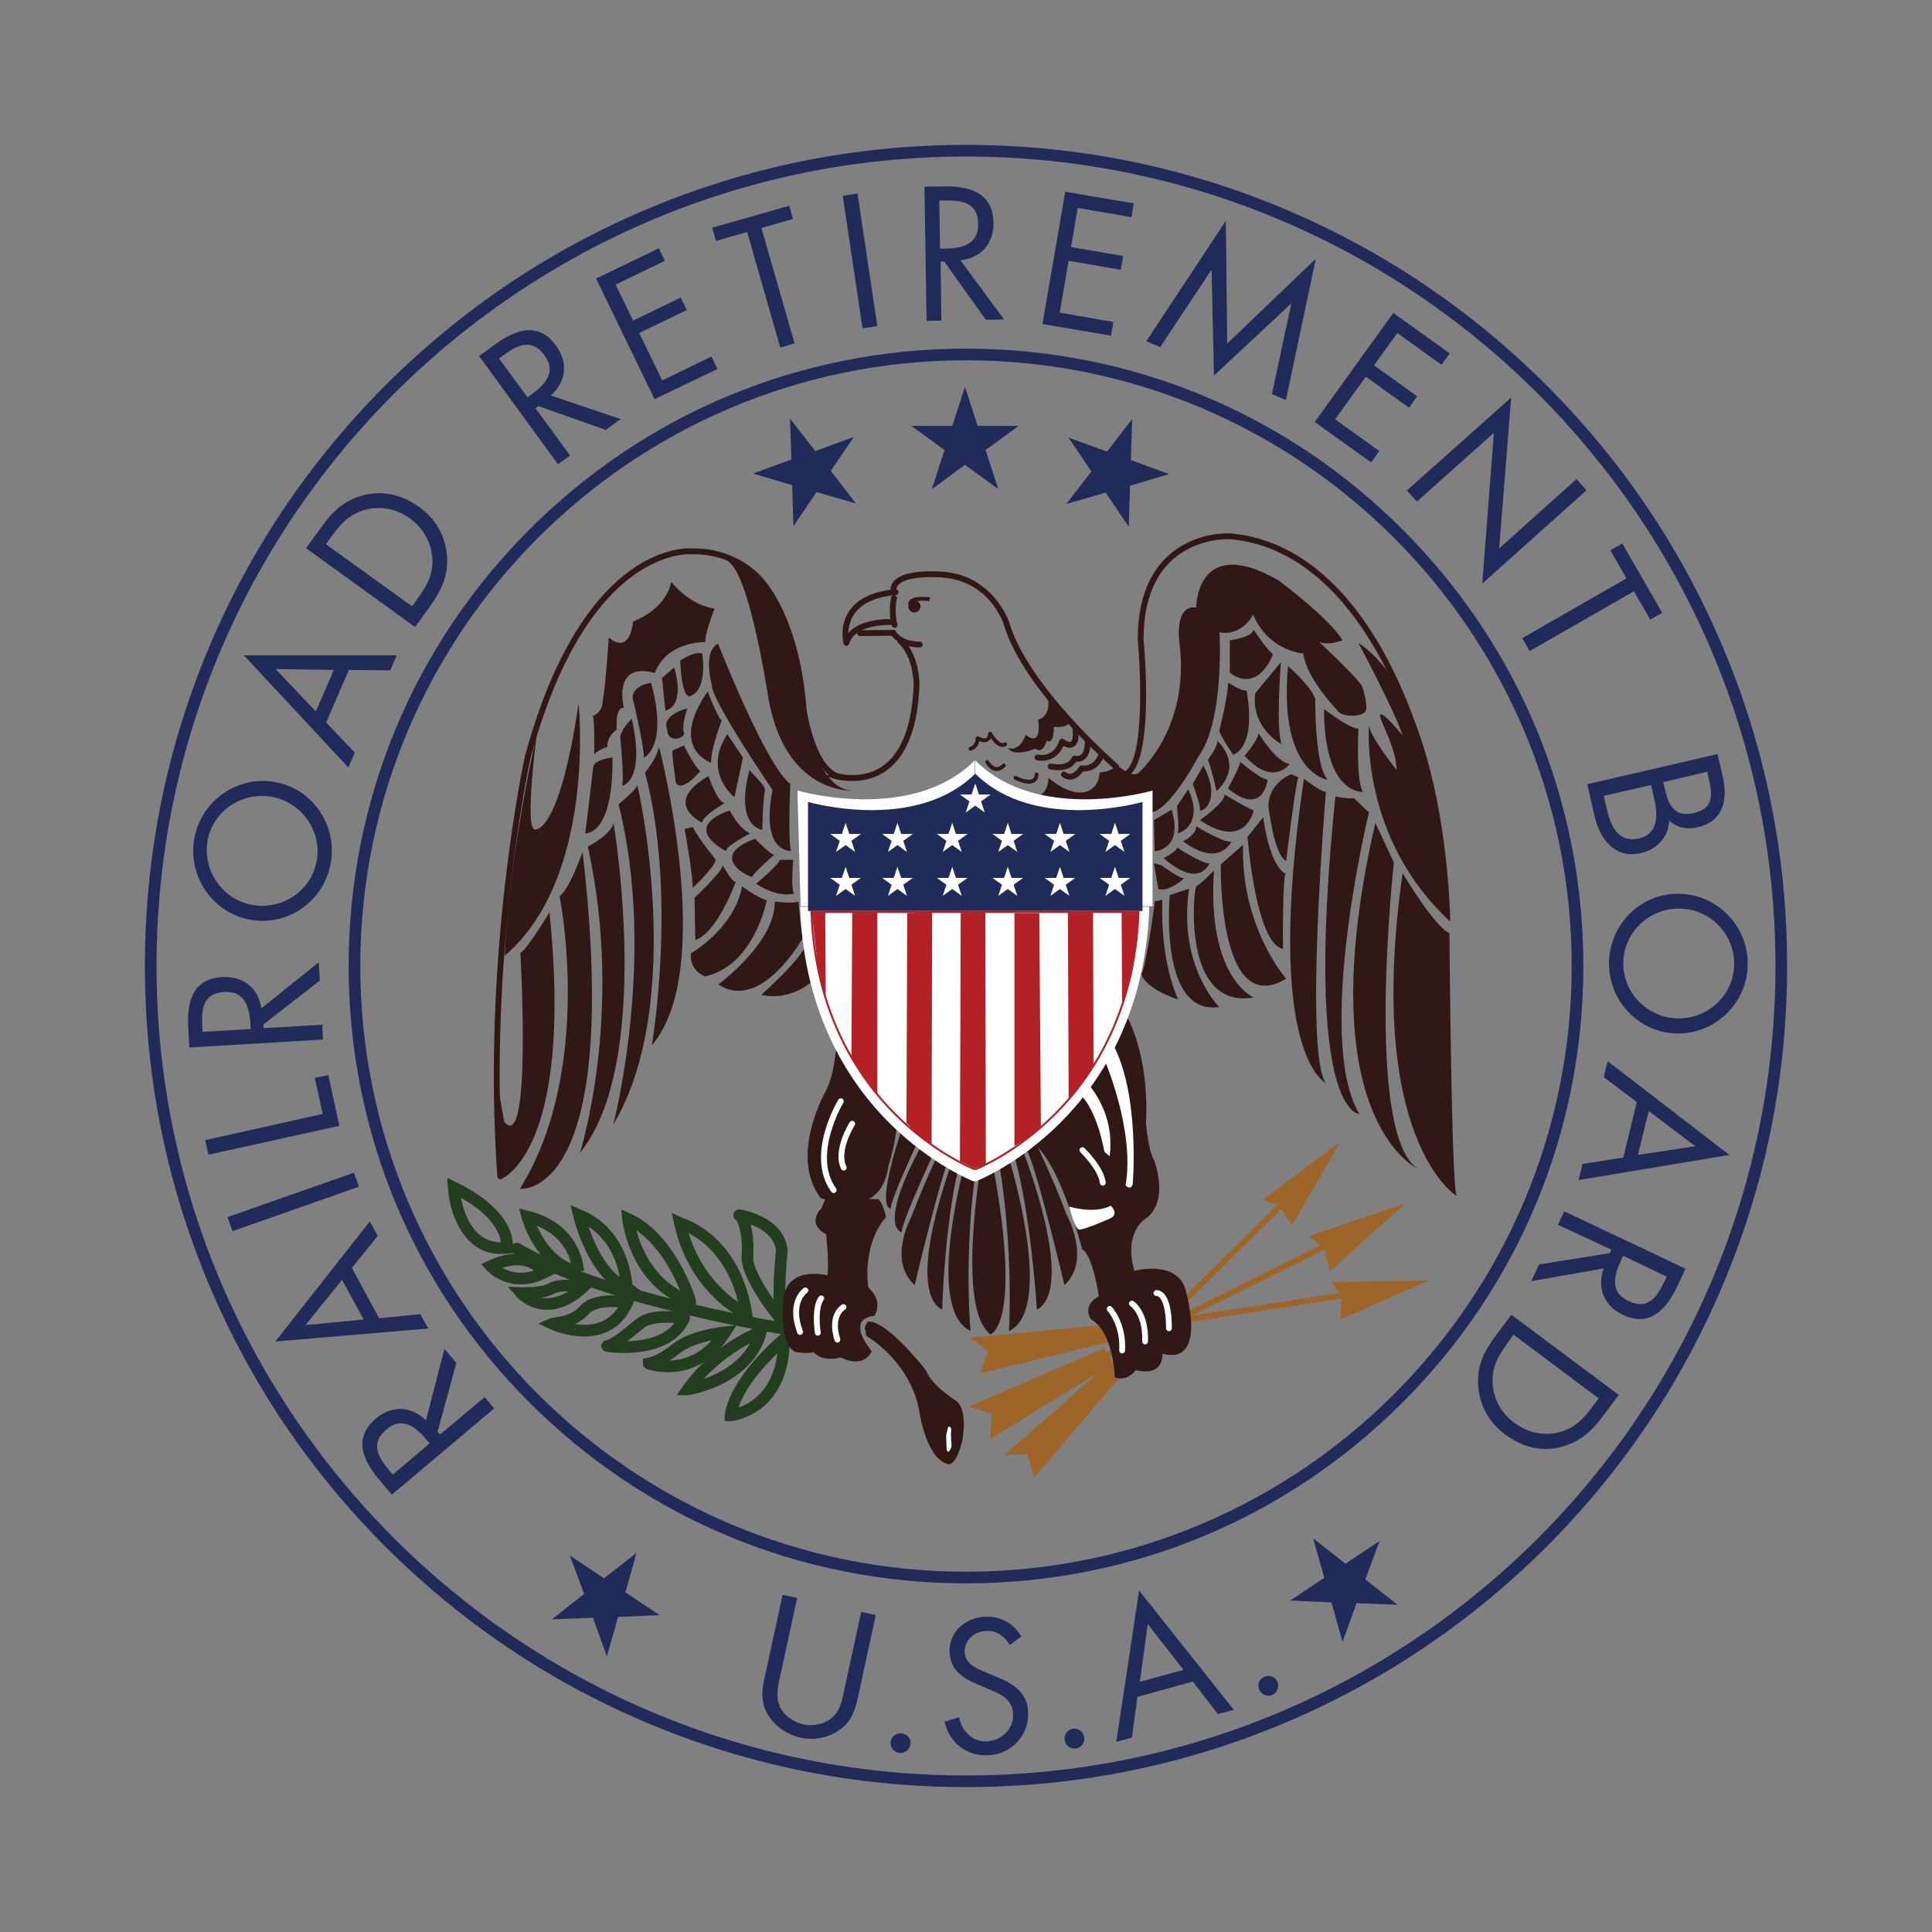 <?xml version="1.0" encoding="utf-8"?>
<!-- Generator: Adobe Illustrator 17.0.0, SVG Export Plug-In . SVG Version: 6.00 Build 0)  -->
<!DOCTYPE svg PUBLIC "-//W3C//DTD SVG 1.1//EN" "http://www.w3.org/Graphics/SVG/1.1/DTD/svg11.dtd">
<svg version="1.1" id="Layer_1" xmlns="http://www.w3.org/2000/svg" xmlns:xlink="http://www.w3.org/1999/xlink" x="0px" y="0px"
	 width="200px" height="200px" viewBox="0 0 200 200" enable-background="new 0 0 200 200" xml:space="preserve">

<rect x="0" y="0" width="200" height="200" fill="#808080" stroke="none"/>

<g>
	<g>
		<g>
			<polygon fill="#9D6628" points="100.274,145.609 102.657,146.321 102.52,148.951 115.203,141.172 114.326,139.555 			"/>
		</g>
		<g>
			<polygon fill="#9D6628" points="135.474,127.968 137.063,129.146 137.665,131.584 145.472,124.599 			"/>
		</g>
		<g>
			
				<rect x="124.982" y="120.974" transform="matrix(0.446 0.895 -0.895 0.446 190.148 -37.377)" fill="#9D6628" width="0.602" height="28.041"/>
		</g>
	</g>
	<g>
		<g>
			<polygon fill="#9D6628" points="100.356,138.487 102.328,139.857 101.424,142.185 115.34,138.788 115.011,137.09 			"/>
		</g>
		<g>
			<polygon fill="#9D6628" points="137.802,132.707 138.898,134.214 138.761,136.597 147.938,132.543 			"/>
		</g>
		<g>
			
				<rect x="126.092" y="122.647" transform="matrix(0.152 0.988 -0.988 0.152 241.679 -9.526)" fill="#9D6628" width="0.603" height="26.968"/>
		</g>
	</g>
	<g>
		<g>
			<polygon fill="#9D6628" points="104.027,150.622 106.383,150.567 107.04,153.005 116.244,142.158 114.984,140.952 			"/>
		</g>
		<g>
			<polygon fill="#9D6628" points="130.68,124.215 132.461,124.791 133.748,126.845 138.761,118.189 			"/>
		</g>
		<g>
			
				<rect x="123.257" y="120.242" transform="matrix(0.703 0.712 -0.712 0.703 131.829 -48.189)" fill="#9D6628" width="0.603" height="26.711"/>
		</g>
	</g>
	<g>
		<g>
			<path fill="#223E1F" d="M81.045,137.419c-0.173,0-0.344-0.074-0.463-0.217c-0.412-0.493-4.016-4.888-3.808-7.233
				c0.148-1.98-0.328-3.4-0.548-3.642c-0.242-0.138-0.36-0.426-0.279-0.696c0.085-0.286,0.368-0.466,0.663-0.424
				c0.183,0.026,4.487,0.68,4.923,4.137c0.006,0.045,0.006,0.09,0.002,0.136c-0.292,2.915-0.371,6.422,0.013,7.004
				c0.176,0.267,0.113,0.625-0.144,0.815C81.296,137.38,81.17,137.419,81.045,137.419z M77.695,126.742
				c0.267,0.957,0.364,2.209,0.28,3.326c-0.087,0.981,0.975,2.862,2.111,4.491c-0.052-1.865,0.144-4.135,0.242-5.128
				C80.103,127.921,78.743,127.132,77.695,126.742z"/>
		</g>
		<g>
			<path fill="#223E1F" d="M51.878,129.811C51.878,129.811,51.878,129.811,51.878,129.811c-4.034-0.001-5.37-4.479-5.512-6.846
				l-0.062-1.032l0.928,0.454c5.181,2.533,5.86,5.27,5.854,6.546l0.701,0.699l-1.246,0.141
				C52.316,129.798,52.093,129.811,51.878,129.811z M47.722,124.003c0.322,1.662,1.293,4.589,4.138,4.602
				C51.741,127.667,51.034,125.868,47.722,124.003z"/>
		</g>
		<g>
			<path fill="#223E1F" d="M53.913,132.962C53.913,132.962,53.913,132.962,53.913,132.962c-2.21,0-3.508-1.438-3.562-1.499
				l-0.538-0.608l0.738-0.339c1.063-0.489,2.061-0.736,2.966-0.736c1.252,0,2.361,0.495,3.088,1.366h2.257l-2.283,1.142
				C55.683,132.735,54.786,132.962,53.913,132.962z M52.004,131.241c0.452,0.262,1.099,0.515,1.909,0.515c0,0,0,0,0,0
				c0.441,0,0.895-0.077,1.356-0.228c-0.383-0.29-0.949-0.544-1.753-0.544C53.051,130.985,52.545,131.071,52.004,131.241z"/>
		</g>
		<g>
			<path fill="#223E1F" d="M60.476,138.35C60.475,138.35,60.476,138.35,60.476,138.35c-1.875,0-3.478-0.737-3.545-0.768
				l-1.201-0.559l1.21-0.538c0.129-0.057,0.265-0.075,0.491-0.106c0.585-0.078,1.802-0.241,2.616-1.166
				c0.653-0.743,1.787-1.119,3.369-1.119c0.89,0,1.597,0.124,1.626,0.129l0.751,0.134l-0.304,0.7
				C64.553,137.211,62.819,138.35,60.476,138.35z M59.502,137.07c0.309,0.045,0.637,0.074,0.973,0.074
				c1.561,0,2.74-0.614,3.516-1.826c-0.176-0.011-0.371-0.019-0.576-0.019c-1.186,0-2.062,0.252-2.464,0.71
				C60.513,136.508,60.002,136.843,59.502,137.07z"/>
		</g>
		<g>
			<path fill="#223E1F" d="M64.614,140.057C64.614,140.057,64.614,140.057,64.614,140.057c-1.065,0-1.823-0.12-1.855-0.126
				c-0.295-0.048-0.51-0.303-0.507-0.602c0.003-0.298,0.225-0.549,0.52-0.59c0.507-0.07,1.72-1.061,2.605-1.786
				c0.195-0.159,0.388-0.318,0.578-0.47c0.649-0.508,1.717-0.763,3.179-0.763c0.961,0,1.744,0.111,1.777,0.116
				c0.186,0.027,0.349,0.139,0.44,0.303c0.092,0.164,0.102,0.361,0.027,0.534C70.433,138.855,68.03,140.057,64.614,140.057z
				 M69.135,136.925c-1.153,0-2.016,0.178-2.43,0.502c-0.181,0.146-0.372,0.302-0.565,0.459c-0.411,0.336-0.815,0.667-1.202,0.96
				c1.497-0.04,3.722-0.378,4.892-1.902C69.62,136.934,69.383,136.925,69.135,136.925z"/>
		</g>
		<g>
			<path fill="#223E1F" d="M69.137,142.054C69.137,142.054,69.137,142.054,69.137,142.054c-0.662,0-1.214-0.09-1.56-0.166
				c-0.55-0.12-1.025-0.224-1.025-0.744v-0.47l0.456-0.114c0.023-0.006,0.053-0.012,0.089-0.02c0.267-0.057,1.081-0.231,2.528-1.399
				c1.818-1.466,5.243-1.815,5.387-1.829l1.234-0.12l-0.668,1.045C73.563,141.391,70.963,142.054,69.137,142.054z M73.683,138.75
				c-1.052,0.224-2.436,0.632-3.3,1.329c-0.387,0.312-0.739,0.563-1.056,0.767C70.58,140.807,72.218,140.37,73.683,138.75z"/>
		</g>
		<g>
			<path fill="#223E1F" d="M56.631,135.593C56.631,135.593,56.631,135.593,56.631,135.593c-1.932,0-3.083-1.283-3.131-1.338
				l-0.925-1.052l1.4,0.051c0.006,0,0.113,0.004,0.285,0.004c1.142,0,2.104-0.148,2.509-0.387c0.458-0.269,1.157-0.4,2.139-0.4
				c0.841,0,1.585,0.099,1.616,0.103l1.258,0.169l-0.926,0.867C59.453,134.927,58.032,135.593,56.631,135.593z M56.059,134.335
				c0.178,0.034,0.369,0.053,0.573,0.053c0.709,0,1.444-0.238,2.195-0.71c-0.959,0.008-1.33,0.165-1.446,0.233
				C57.029,134.118,56.559,134.251,56.059,134.335z"/>
		</g>
		<g>
			<path fill="#223E1F" d="M78.03,137.034l-1.017-0.464c-0.229-0.105-5.633-2.645-7.214-9.815l-0.267-1.211l1.075,0.518
				c0.791,0.244,6.058,2.149,7.251,9.867L78.03,137.034z M71.279,127.647c1.199,3.926,3.689,6.149,5.133,7.158
				C75.345,130.355,72.762,128.417,71.279,127.647z"/>
		</g>
		<g>
			<path fill="#223E1F" d="M71.941,135.343l-0.592-0.007l-0.094-0.034c-6.04-2.157-6.805-8.771-6.834-9.051l-0.109-1.038
				l0.953,0.424c2.432,1.081,4.147,3.44,5.156,5.229c0.794,1.408,1.719,3.571,1.626,3.997L71.941,135.343z M65.874,127.356
				c0.449,1.671,1.626,4.633,4.536,6.247C69.719,131.928,68.237,128.972,65.874,127.356z"/>
		</g>
		<g>
			<path fill="#223E1F" d="M68.618,135.339l-3.949-1.493c-3.735-1.411-5.268-7.664-5.331-7.929l-0.275-1.152l1.093,0.455
				c4.372,1.821,5.163,6.158,5.305,7.743L68.618,135.339z M60.918,126.981c0.53,1.534,1.586,3.989,3.226,5.209
				C63.869,130.643,63.091,128.408,60.918,126.981z"/>
		</g>
		<g>
			<path fill="#223E1F" d="M59.874,132.241l-0.001-0.428l-0.122,0.416c-4.29-0.858-5.693-5.918-5.751-6.133l-0.266-0.991l0.995,0.25
				c4.907,1.233,5.629,5.033,5.733,6.168l0.003,0.03l-0.534,0.058l-0.058,0.197V132.241z M55.579,126.895
				c0.539,1.219,1.643,3.105,3.536,3.888C58.81,129.571,57.953,127.856,55.579,126.895z"/>
		</g>
		<g>
			<path fill="#223E1F" d="M71.21,144.431h-1.162l0.67-0.95c3.085-4.375,7.649-6.117,7.842-6.189l1.09-0.407l-0.297,1.125
				C77.92,143.446,71.275,144.431,71.21,144.431z M77.654,139.048c-1.237,0.659-3.138,1.86-4.817,3.714
				C74.363,142.219,76.527,141.121,77.654,139.048z"/>
		</g>
		<g>
			<path fill="#223E1F" d="M75.628,147.117C75.628,147.117,75.628,147.117,75.628,147.117l-0.603,0l-0.007-0.653l0.008-0.048
				c0.659-4.013,5.538-8.059,5.746-8.23l0.985-0.809v1.275c0,3.971-1.581,6.052-2.907,7.099
				C77.425,146.873,75.924,147.117,75.628,147.117z M80.47,140.086c-1.26,1.217-3.279,3.414-4.025,5.621
				C77.711,145.273,80.01,143.957,80.47,140.086z"/>
		</g>
		<g>
			<path fill="#223E1F" d="M82.195,138.323c-0.031,0-0.062-0.002-0.093-0.007c-0.797-0.124-19.614-3.094-28.893-8.54
				c-0.287-0.169-0.383-0.538-0.215-0.825c0.169-0.287,0.538-0.383,0.825-0.215c9.08,5.33,28.275,8.359,28.468,8.389
				c0.329,0.051,0.554,0.359,0.503,0.688C82.744,138.11,82.487,138.323,82.195,138.323z"/>
		</g>
	</g>
	<g>
		<path fill="#301817" d="M63.02,65.978c0,0,2.054,2.054,2.52-1.644c0,0,3.342-1.151,3.945-4.082c0,0,1.89,2.411,4.492,2.739
			c0,0-1.151,2.931-0.931,3.479c0,0-4.027-0.137-5.259,3.205c0,0-4.218-1.507-3.205,3.616c0,0-0.877-0.329-0.74,2.246
			c0,0-1.014,0.603-0.959,1.781c0,0-1.37,0.466-1.37,0.877c0,0,0.055-3.616-0.137-4.082c0,0,1.014-0.329,1.014-1.561
			C62.39,72.525,62.664,71.402,63.02,65.978z"/>
	</g>
	<g>
		<path fill="#301817" d="M55.596,75.757c0,0-1.37,10.3-0.192,10.108c0,0,2.465,0.603,4.492-13.039c0,0,1.89,17.97-7.643,26.105
			C52.254,98.904,52.391,90.495,55.596,75.757z"/>
	</g>
	<g>
		<path fill="#301817" d="M56.884,94.439c0,0-2.246,3.753-3.013,4.218c0,0,1.205,20.956-1.671,17.477l-0.603-3.342l0.219,9.286
			C51.843,122.079,59.431,119.422,56.884,94.439z"/>
	</g>
	<g>
		<path fill="#301817" d="M53.816,123.065c0,0,10.683,1.287,6.492-34.871c0,0-1.37,3.917-2.383,4.575
			C57.925,92.768,61.568,110.656,53.816,123.065z"/>
	</g>
	<g>
		<path fill="#301817" d="M60.856,87.646c0,0,2.465-1.287,2.657-2.465c0,0,4.191,24.736-3.479,34.159
			C60.034,119.339,64.663,104.903,60.856,87.646z"/>
	</g>
	<g>
		<path fill="#301817" d="M64.033,83.263c0,0,1.917-1.561,1.917-2c0-0.466,5.205,22.38-2.465,35.145
			C63.485,116.408,68.033,99.069,64.033,83.263z"/>
	</g>
	<g>
		<path fill="#301817" d="M66.772,79.976c0,0,1.178-1.37,1.452-2.657c0,0,6.026,23.01-0.74,30.872
			C67.485,108.191,70.142,92.659,66.772,79.976z"/>
	</g>
	<g>
		<path fill="#301817" d="M83.373,97.781c0,0,0.356,2.548,0.904,3.643c0,0-2.274,2.274-5.479,1.561
			C78.825,102.986,83.29,98.959,83.373,97.781z"/>
	</g>
	<g>
		<path fill="#301817" d="M82.66,93.316c0,0,0.274,3.479,0.466,3.753c0,0-4.301,7.752-8.766,4.849c0,0,5.944-4.383,5.835-8.574
			C80.195,93.316,82.112,93.59,82.66,93.316z"/>
	</g>
	<g>
		<path fill="#301817" d="M79.373,93.207c0,0-1.287,6.766-6.383,7.862c0,0-1.644-0.548-1.452-2.383c0,0,4.465-2.548,5.287-6.93
			C76.798,91.755,78.277,92.851,79.373,93.207z"/>
	</g>
	<g>
		<path fill="#301817" d="M76.168,91.289c0,0-1.918,5.287-4.191,6.026l-0.082-4.383c0,0,2.931-2.739,2.931-3.369
			C74.799,89.563,75.812,91.399,76.168,91.289z"/>
	</g>
	<g>
		<path fill="#301817" d="M70.881,85.811c0,0,0.904,5.122,0.822,6.109c0,0,2.274-2.109,2.383-2.931c0,0-1.644-2-2.383-3.369
			L70.881,85.811z"/>
	</g>
	<g>
		<path fill="#301817" d="M82.112,89.016c0,0-0.274,2.931,0.082,3.479c0,0-1.561,0.548-3.917-1.014c0,0,2.274-1.918,2.465-2.465
			H82.112z"/>
	</g>
	<g>
		<path fill="#301817" d="M72.525,79.784c0,0-1.835,2.274-2.548,1.287c0,0-0.466-3.013-0.356-3.369l1.178-0.548
			C70.772,77.154,72.251,79.976,72.525,79.784z"/>
	</g>
	<g>
		<path fill="#301817" d="M77.62,79.62c0,0-1.726,5.479,1.287,6.3c0,0,0.082-3.369,0.274-4.027
			C79.373,81.236,77.456,79.894,77.62,79.62z"/>
	</g>
	<g>
		<path fill="#301817" d="M74.716,74.579c0,0-1.178,3.013-1.096,4.383c0,0-4.465-1.452-0.356-7.396
			C73.237,71.566,74.333,74.415,74.716,74.579z"/>
	</g>
	<g>
		<path fill="#301817" d="M71.155,73.319c0,0-0.63,1.835-0.356,2.465c0.274,0.63-1.726,1.287-1.726-0.274
			C69.046,75.511,68.306,74.141,71.155,73.319z"/>
	</g>
	<g>
		<path fill="#301817" d="M69.786,69.101c0,0,1.287,3.835-0.904,4.465l-0.356-3.369L69.786,69.101z"/>
	</g>
	<g>
		<path fill="#301817" d="M74.333,66.636c0,0,4.931,12.601,7.478,14.518c0,0-0.274,5.944,0.082,6.93c0,0-3.205,0.274-1.917-6.3
			c0,0-6.3-9.231-6.3-10.875C73.703,70.936,72.689,67.457,74.333,66.636z"/>
	</g>
	<g>
		<path fill="#301817" d="M70.416,68.389c0,0,1.452-1.014,2.274-0.74c0,0,0.63,3.643-1.178,4.383
			C71.511,72.032,70.607,72.772,70.416,68.389z"/>
	</g>
	<g>
		<path fill="#301817" d="M87.18,80.769c-3.212-0.292-4.228-6.852-4.27-7.131l-0.003-0.023c-0.696-9.53-4.341-13.277-4.377-13.314
			l-0.026-0.029c-0.023-0.029-2.354-2.975-6.878-2.896l-0.018,0l-0.018-0.002c-0.026-0.002-2.706-0.225-6.075,2.23
			c-3.131,2.282-7.51,7.401-10.588,18.833l-0.582-0.157c3.136-11.646,7.64-16.869,10.866-19.201
			c3.431-2.479,6.145-2.329,6.419-2.307c4.698-0.077,7.125,2.847,7.338,3.116c0.289,0.297,3.838,4.123,4.538,13.67
			c0.046,0.293,1.036,6.365,3.727,6.61L87.18,80.769z"/>
	</g>
	<g>
		<path fill="#301817" d="M88.236,80.847c-1.427,0-2.516-0.424-2.592-0.454l0.223-0.56c0.029,0.011,2.938,1.136,5.349-0.425
			c2.044-1.324,3.174-4.151,3.361-8.402c0.001-0.027,0.079-3.024-1.703-4.552l0.392-0.457c2.005,1.718,1.918,4.898,1.913,5.033
			c-0.195,4.464-1.42,7.454-3.64,8.888C90.428,80.634,89.247,80.847,88.236,80.847z"/>
	</g>
	<g>
		<path fill="#301817" d="M75.209,58.007c0,0,6.218,0.959,7.56,11.834c0,0,0.767,12.108,5.616,11.998c0,0-7.451,0.603-8.985-10.464
			C79.373,71.402,77.538,59.02,75.209,58.007z"/>
	</g>
	<g>
		<path fill="#301817" d="M115.5,79.739c-0.391-0.335-9.596-8.273-11.598-15.128c-0.06-0.188-1.595-4.773-6.892-4.851
			c-0.834-0.055-3.134-0.034-3.941,0.71c-0.181,0.167-0.27,0.357-0.273,0.582l-0.603-0.009c0.006-0.393,0.163-0.735,0.468-1.016
			c1.162-1.071,4.243-0.878,4.373-0.869c5.723,0.084,7.427,5.225,7.444,5.277c1.953,6.69,11.319,14.766,11.414,14.846L115.5,79.739z
			"/>
	</g>
	<g>
		<path fill="#301817" d="M75.292,76.004l1.616,2.411l-0.877,4.109C76.031,82.551,72.689,79.921,75.292,76.004z"/>
	</g>
	<g>
		<path fill="#301817" d="M73.347,80.332c0,0,0.822,2.548,1.644,2.821c0,0-2.383,1.37-2.274,2
			C72.689,85.181,68.416,83.181,73.347,80.332z"/>
	</g>
	<g>
		<path fill="#301817" d="M75.538,83.893c0,0,0.904,1.835,2.109,2.383c0,0-2.657,1.37-2.465,1.835
			C75.155,88.112,70.334,85.728,75.538,83.893z"/>
	</g>
	<g>
		<path fill="#301817" d="M78.168,86.824c0,0,1.644,1.726,2,1.644c0,0-2.274,2-2.274,2.274
			C77.894,91.015,72.963,88.742,78.168,86.824z"/>
	</g>
	<g>
		<path fill="#301817" d="M61.403,79.428c0,0-0.63,5.479-0.822,6.848c0,0,2.931,0.274,2.821-7.862
			C63.403,78.414,61.486,78.606,61.403,79.428z"/>
	</g>
	<g>
		<path fill="#301817" d="M64.198,76.223c0,0,0.466,4.575,0.192,5.122c0,0,2.465-0.356,1.014-6.93
			C65.403,74.415,64.471,75.237,64.198,76.223z"/>
	</g>
	<g>
		<path fill="#301817" d="M65.485,72.224c0,0,1.178,4.931,1.178,6.218c0,0,2.548-1.178,0.74-7.752
			C67.403,70.662,65.485,70.936,65.485,72.224z"/>
	</g>
	<g>
		<path fill="#301817" d="M87.618,66.855C87.618,66.855,87.618,66.855,87.618,66.855c-0.136,0-0.255-0.091-0.291-0.223
			c-0.02-0.074-0.481-1.84,0.609-3.411c0.874-1.261,2.472-2.011,4.749-2.227c0.166-0.017,0.313,0.106,0.328,0.272
			c0.016,0.166-0.106,0.313-0.272,0.328c-2.092,0.198-3.542,0.861-4.311,1.97c-0.471,0.679-0.6,1.412-0.612,1.972
			c1.286-1.535,4.238-1.453,4.384-1.448c0.166,0.006,0.296,0.145,0.291,0.311c-0.006,0.166-0.148,0.293-0.311,0.291
			c-0.037-0.001-3.714-0.101-4.274,1.942C87.873,66.764,87.754,66.855,87.618,66.855z"/>
	</g>
	<g>
		<path fill="#301817" d="M95.206,67.019c-1.796,0-2.626-0.844-2.898-1.204l-3.263,0.026c-0.17,0.005-0.302-0.133-0.304-0.299
			c-0.001-0.166,0.133-0.302,0.299-0.304l3.605-0.029l0.086,0.159c0.023,0.041,0.617,1.048,2.475,1.048
			c0.166,0,0.301,0.135,0.301,0.301C95.508,66.884,95.373,67.019,95.206,67.019z"/>
	</g>
	<g>
		<path fill="none" stroke="#010101" stroke-width="3" stroke-linecap="round" stroke-miterlimit="10" d="M92.604,65.512"/>
	</g>
	<g>
		<path fill="none" stroke="#010101" stroke-width="3" stroke-linecap="round" stroke-miterlimit="10" d="M92.522,61.486"/>
	</g>
	<g>
		<circle fill="#301817" cx="94.658" cy="62.773" r="0.63"/>
	</g>
	<g>
		<path fill="#301817" d="M94.021,62.634c-0.025-0.202,0.035-0.382,0.176-0.52c0.494-0.486,1.918-0.302,2.079-0.279l-0.056,0.398
			c-0.532-0.075-1.474-0.095-1.741,0.168c-0.051,0.05-0.069,0.105-0.059,0.184L94.021,62.634z"/>
	</g>
	<g>
		<path fill="#301817" d="M92.604,64.992c-0.132,0-0.253-0.087-0.29-0.22c-0.4-1.427-0.072-2.882-0.058-2.943
			c0.037-0.162,0.199-0.263,0.361-0.226c0.162,0.037,0.263,0.199,0.226,0.361c-0.003,0.014-0.306,1.37,0.051,2.645
			c0.045,0.16-0.049,0.327-0.209,0.371C92.658,64.988,92.631,64.992,92.604,64.992z"/>
	</g>
	<g>
		<path fill="#2F1716" d="M51.788,122.079c-0.157,0-0.289-0.121-0.3-0.28c-1.655-22.845,2.81-43.328,2.855-43.532
			c0.036-0.162,0.197-0.265,0.359-0.229c0.162,0.036,0.265,0.197,0.229,0.359c-0.045,0.203-4.491,20.605-2.843,43.358
			c0.012,0.166-0.113,0.31-0.279,0.322C51.803,122.079,51.796,122.079,51.788,122.079z"/>
	</g>
	<g>
		<path fill="#301817" d="M145.198,90.385c0,0,3.287,5.561,4.849,6.218c0,0,0.192,26.105,0.74,27.201
			C150.759,123.804,141.281,117.97,145.198,90.385z"/>
	</g>
	<g>
		<path fill="#301817" d="M142.377,85.181l1.917,4.109c0,0-3.095,28.023,2.465,31.694
			C146.76,120.983,135.337,115.861,142.377,85.181z"/>
	</g>
	<g>
		<path fill="#301817" d="M141.719,84.085c0,0-5.67,23.284-1.014,31.228c0,0-5.835,0.082-2.465-32.871c0,0,1.178,0.274,1.917,0.192
			C140.185,82.633,141.445,83.893,141.719,84.085z"/>
	</g>
	<g>
		<path fill="#301817" d="M134.981,80.606c0,0,1.726,1.37,2.274,1.37c0,0-2.274,27.201,0,30.132
			C137.254,112.108,130.762,109.286,134.981,80.606z"/>
	</g>
	<g>
		<path fill="#301817" d="M121.093,92.659c0,0-1.178,12.519,5.122,11.587c0,0-4.301-4.218-3.123-12.245L121.093,92.659z"/>
	</g>
	<g>
		<path fill="#301817" d="M125.667,90.111c0,0-0.931,0.986-1.835,1.671c-0.274,0.192-1.534,12.765,5.944,11.478
			C129.776,103.26,124.928,101.26,125.667,90.111z"/>
	</g>
	<g>
		<path fill="#301817" d="M128.68,87.454c-0.247,8.547,4.465,13.861,4.465,13.861c-7.122,4.273-6.766-11.834-6.766-11.834
			L128.68,87.454z"/>
	</g>
	<g>
		<path fill="#301817" d="M130.762,84.605l-1.616,2.027c0,0,0.849,11.121,3.671,11.587c0,0-0.082-7.615,0.301-7.78
			C133.091,90.44,131.557,90.084,130.762,84.605z"/>
	</g>
	<g>
		<path fill="#301817" d="M131.31,83.455c0,0,0.548,5.04,1.835,5.67c0,0,0.986-8.19,1.26-8.656l-0.74-0.329
			C133.611,80.168,131.31,81.044,131.31,83.455z"/>
	</g>
	<g>
		<path fill="#301817" d="M120.326,93.124c0,0-0.438,0.192-0.767,0.137c0,0-0.904,6.876-1.397,7.56c0,0,0.137,1.397,3.808,2.657
			C121.969,103.479,120.079,99.754,120.326,93.124z"/>
	</g>
	<g>
		<path fill="#301817" d="M147.561,80.504c-0.012-0.059-1.285-5.95-4.426-11.915c-2.879-5.467-7.966-12.122-15.849-12.775
			c-0.026-0.001-3.478-0.169-6.048,2.257c-1.893,1.788-2.855,4.517-2.857,8.112c0.128,1.377,1.104,12.838-1.728,14.254l-0.27-0.539
			c2.096-1.048,1.718-10.225,1.396-13.673l-0.001-0.028c0-3.778,1.027-6.661,3.052-8.57c2.763-2.604,6.347-2.423,6.498-2.414
			c6.465,0.536,12.115,5.068,16.346,13.107c3.177,6.038,4.463,11.999,4.476,12.059L147.561,80.504z"/>
	</g>
	<g>
		<path fill="#301817" d="M141.719,75.045c0,0-1.014,11.697,8.41,20.353c0,0-0.274-22.654-9.505-28.845c0,0,3.835,7.204,4.575,9.587
			c0,0-1.835-2.274-2.274-2.191c-0.466,0.082,1.644,3.287,1.644,5.753C144.568,79.702,141.719,76.141,141.719,75.045z"/>
	</g>
	<g>
		<path fill="#301817" d="M140.624,75.401c0,0-0.274,5.479,0.466,6.574c0,0-4.027,0.356-4.027-8.574
			C137.063,73.402,139.911,75.593,140.624,75.401z"/>
	</g>
	<g>
		<path fill="#301817" d="M136.159,72.498c0,0-0.082,6.766,1.287,8.218c0,0-5.122-0.63-4.109-11.779
			C133.337,68.937,136.159,71.484,136.159,72.498z"/>
	</g>
	<g>
		<path fill="#301817" d="M132.598,68.553c0,0-0.548,6.93,0.082,8.492c0,0-3.205-1.644-2.739-5.287L132.598,68.553z"/>
	</g>
	<g>
		<path fill="#301817" d="M130.214,75.785c0,0,1.917,3.205,3.287,3.287c0,0-1.644,2.465-4.657-0.822
			C128.845,78.25,130.598,76.141,130.214,75.785z"/>
	</g>
	<g>
		<path fill="#301817" d="M128.406,78.88c0,0,2,1.726,2.821,1.835c0,0-0.466,3.917-4.109,0.904
			C127.119,81.619,128.215,79.62,128.406,78.88z"/>
	</g>
	<g>
		<path fill="#301817" d="M126.763,82.249c0,0,2.274,1.37,3.013,1.644c0,0-0.822,4.191-5.561,1.014
			C124.188,84.907,126.845,83.071,126.763,82.249z"/>
	</g>
	<g>
		<path fill="#301817" d="M123.832,85.537c0,0,3.013,1.835,3.643,1.561c0,0-1.178,2.821-5.013,0
			C122.462,87.098,123.832,86.468,123.832,85.537z"/>
	</g>
	<g>
		<path fill="#301817" d="M121.832,87.728c0,0,2.657,1.726,3.369,1.644c0,0-1.014,2.739-4.739-0.548
			C120.462,88.824,121.914,88.112,121.832,87.728z"/>
	</g>
	<g>
		<path fill="#301817" d="M120.189,89.563c0,0,1.918,1.37,2.383,1.37c0,0-1.561,1.452-2.657,1.096l-0.466-2.657L120.189,89.563z"/>
	</g>
	<g>
		<path fill="#301817" d="M117.805,80.058c0,0,5.396-4.575,4.301-13.423c0,0-0.63-4.027,1.726-3.753c0,0,0-7.67,8.492-2.821
			c0,0,5.287,3.917,6.656,6.218c0,0-2.383,1.014-3.205-0.548c0,0,5.287,4.849,5.287,5.479c0,0,0.63,1.917,0.274,2.465
			s-2.548,0.63-2.931-0.192c0,0-3.205-3.287-3.479-5.835c0,0-3.561-0.192-5.205-4.027c0,0-1.096,2.274-3.479,1.835
			c0,0,0.548,9.122-2.191,12.875c0,0-2.739,5.205-4.739,5.753c-2,0.548-7.862,2.191-12.327-1.644c0,0,1.452,0.192,1.561-1.917
			c0,0,2.109,1.917,3.835,1.452c0,0,1.37-0.274,1.452-2c0,0,1.37-0.082,1.726-0.822C115.614,79.154,117.066,80.524,117.805,80.058z"
			/>
	</g>
	<g>
		<path fill="#301817" d="M100.466,77.711c-0.089,0-0.171-0.06-0.194-0.15c-0.028-0.107,0.036-0.216,0.143-0.245
			c0.027-0.007,0.59-0.173,0.59-0.902c0-0.073,0.04-0.14,0.103-0.175c0.064-0.036,0.142-0.033,0.204,0.005
			c0.124,0.078,0.532,0.273,0.761,0.159c0.123-0.061,0.197-0.22,0.22-0.473c0.008-0.087,0.071-0.159,0.157-0.178
			c0.086-0.019,0.173,0.02,0.217,0.095c0.217,0.374,0.695,0.996,1.053,1.074c0.083,0.018,0.153,0.005,0.219-0.042
			c0.091-0.064,0.216-0.043,0.28,0.048c0.064,0.091,0.043,0.216-0.048,0.28c-0.158,0.112-0.343,0.149-0.537,0.107
			c-0.416-0.091-0.814-0.541-1.062-0.881c-0.075,0.15-0.183,0.261-0.322,0.329c-0.291,0.144-0.636,0.058-0.873-0.039
			c-0.121,0.621-0.594,0.91-0.861,0.98C100.499,77.709,100.482,77.711,100.466,77.711z"/>
	</g>
	<g>
		<path fill="#301817" d="M108.492,72.388c0.274,1.835-1.014,2.109-1.014,2.109c0.356,3.095-1.287,1.561-1.287,1.561
			c-0.74,1.918-1.835,1.37-1.835,1.37s0.356,1.014,2.821,0.082c0,0,0.74,0.63,1.178-0.822c0,0,0.74,0.548,0.74-1.452
			c0,0,1.561,0.192,1.561-0.548L108.492,72.388z"/>
	</g>
	<g>
		<path fill="#301817" d="M103.184,79.811c-0.044,0-0.087-0.003-0.131-0.009c-0.633-0.088-1.022-0.796-1.038-0.826
			c-0.053-0.098-0.016-0.22,0.081-0.272c0.097-0.053,0.219-0.016,0.272,0.081l0,0c0.003,0.006,0.31,0.561,0.741,0.62
			c0.214,0.029,0.437-0.074,0.664-0.308c0.078-0.08,0.205-0.081,0.284-0.004c0.08,0.077,0.081,0.205,0.004,0.284
			C103.78,79.665,103.486,79.811,103.184,79.811z"/>
	</g>
	<g>
		<path fill="#301817" d="M106.507,81.121c-0.647,0-1.374-0.365-1.478-0.419c-0.098-0.051-0.137-0.172-0.086-0.271
			c0.051-0.098,0.172-0.137,0.271-0.086c0.318,0.164,1.235,0.538,1.661,0.295c0.146-0.083,0.223-0.241,0.237-0.484
			c0.006-0.111,0.1-0.194,0.212-0.189c0.111,0.006,0.195,0.101,0.189,0.212c-0.027,0.479-0.254,0.705-0.439,0.811
			C106.909,81.085,106.712,81.121,106.507,81.121z"/>
	</g>
	<g>
		<path fill="#301817" d="M107.816,78.755c-0.292,0-0.487-0.047-0.494-0.049c-0.161-0.041-0.259-0.205-0.218-0.366
			c0.041-0.161,0.204-0.259,0.365-0.218c0.067,0.016,1.579,0.36,2.189-1.448c0.031-0.093,0.106-0.165,0.2-0.193
			c0.094-0.028,0.196-0.008,0.273,0.053c0.168,0.132,0.552,0.339,0.723,0.243c0.053-0.03,0.31-0.24,0.161-1.421
			c-0.021-0.165,0.096-0.316,0.261-0.337c0.165-0.021,0.316,0.096,0.337,0.261c0.14,1.106-0.012,1.767-0.463,2.022
			c-0.358,0.201-0.773,0.066-1.058-0.082C109.497,78.542,108.438,78.755,107.816,78.755z"/>
	</g>
	<g>
		<path fill="#301817" d="M109.541,79.731c-0.455,0-0.811-0.083-0.846-0.092c-0.162-0.039-0.261-0.202-0.222-0.364
			c0.039-0.161,0.202-0.261,0.364-0.222c0.02,0.005,1.677,0.387,2.117-0.647c0.061-0.143,0.221-0.217,0.369-0.169
			c0.01,0.003,0.322,0.093,0.575-0.103c0.289-0.223,0.428-0.748,0.401-1.517c-0.006-0.166,0.124-0.306,0.291-0.312
			c0.168-0.004,0.306,0.124,0.312,0.291c0.034,0.992-0.183,1.673-0.645,2.022c-0.302,0.229-0.634,0.256-0.857,0.238
			C110.973,79.574,110.164,79.731,109.541,79.731z"/>
	</g>
	<g>
		<path fill="#301817" d="M110.77,80.701c-0.49,0-0.822-0.296-0.837-0.31c-0.123-0.112-0.132-0.302-0.02-0.426
			c0.111-0.123,0.3-0.132,0.423-0.022c0.013,0.011,0.228,0.191,0.523,0.149c0.287-0.041,0.584-0.289,0.859-0.717
			c0.067-0.104,0.191-0.157,0.313-0.133c0.045,0.008,1.137,0.195,1.661-1.105c0.062-0.154,0.238-0.229,0.392-0.167
			c0.154,0.062,0.229,0.238,0.167,0.392c-0.51,1.263-1.523,1.529-2.133,1.496c-0.355,0.495-0.753,0.774-1.187,0.831
			C110.875,80.697,110.822,80.701,110.77,80.701z"/>
	</g>
	<g>
		<path fill="#301817" d="M127.311,66.279c0,0,2.274-0.274,2.465-1.096c0,0,1.178,1.835,2,2.548c0,0-1.452,4.109-4.465,1.917V66.279
			z"/>
	</g>
	<g>
		<path fill="#301817" d="M127.119,70.662c0,0,1.37,0.904,1.918,0.822c0,0,1.178,5.479-1.37,6.656c0,0-1.096-1.561-1.452-2.465
			C126.215,75.675,127.201,71.758,127.119,70.662z"/>
	</g>
	<g>
		<path fill="#301817" d="M126.023,76.689c0,0,2.821,2.465-0.082,5.205c0,0-0.63-2.739-0.904-3.205
			C125.01,78.688,126.105,77.237,126.023,76.689z"/>
	</g>
	<g>
		<path fill="#301817" d="M121.284,83.811l-1.835,1.096l0.082,3.205C119.531,88.112,122.544,88.002,121.284,83.811z"/>
	</g>
	<g>
		<path fill="#301817" d="M121.832,83.455c0,0,0.274,2.274,0.082,2.821c0,0,2.821-0.74,1.096-4.575L121.832,83.455z"/>
	</g>
	<g>
		<path fill="#301817" d="M124.571,79.236l-1.096,1.918c0,0,0.822,2.191,0.74,2.657C124.106,84.277,126.653,83.181,124.571,79.236z"
			/>
	</g>
	<g>
		<path fill="#301817" d="M86.66,106.191c0,0,0.082,4.301-1.178,6.766c0,0-3.835,6.656-0.548,11.039c0,0,6.218,2.657,7.04-3.287
			c0,0,1.178-3.561,0.904-6.492L86.66,106.191z"/>
	</g>
	<g>
		<path fill="#301817" d="M85.674,132.022c0,0-4.191-1.096-4.575,2.465c0,0-0.548,4.739,1.287,5.479c0,0,1.178,0.192,1.835,0
			c0,0,0.822,1.096,2.821,0.548c0,0,2.191,1.287,3.205-0.63c0,0-1.287-1.561-1.178-2.383c0,0-0.274-1.096,1.452-1.287
			c0,0,1.014-1.452-0.63-2.931c0,0-0.74-4.301,1.835-7.314c0,0-0.356-1.561-0.822-1.835h-5.479l-0.356,0.904
			c0,0-1.726,1.561,0.466,2.739C85.482,127.831,85.838,130.105,85.674,132.022z"/>
	</g>
	<g>
		<path fill="#301817" d="M116.354,104.712c0,0,2.657,3.835,2.274,11.587c0,0,0.274,2.931,0.822,3.753c0,0,1.644,4.109-0.74,6.026
			c0,0-2.465,1.287-1.287,5.479c0,0,4.383-1.178,5.287,1.917c0,0,2.383,7.944-2.383,6.656c0,0,0.247,2.438-2.767,1.698
			c0,0-0.794,1.233-2.164,0.767c0,0-0.082-4.657-2.465-6.026c0,0-1.014-1.37,0.822-2.383c0,0-0.63-4.301-1.726-4.849
			c0,0-2.465-9.779-5.479-11.231C106.574,118.134,116.244,107.369,116.354,104.712z"/>
	</g>
	<g>
		<path fill="#301817" d="M102.821,120.791c3.013,16.354-0.274,17.34-0.274,17.34c-3.561-2.548-1.014-17.449-1.014-17.449
			L102.821,120.791z"/>
	</g>
	<g>
		<path fill="#301817" d="M101.096,120.599l-1.096-0.63c0,0-4.383,15.532,0.466,17.805
			C100.466,137.775,99.726,129.557,101.096,120.599z"/>
	</g>
	<g>
		<path fill="#301817" d="M98.904,119.339c0,0-5.479,13.97-1.37,16.244c0,0,0.274-9.861,2-15.888L98.904,119.339z"/>
	</g>
	<g>
		<path fill="#301817" d="M97.617,118.408c0,0-1.726,3.479-3.287,7.588c0,0-2.465,4.465,0.356,7.04c0,0,2.739-11.587,3.835-13.888
			L97.617,118.408z"/>
	</g>
	<g>
		<path fill="#301817" d="M103.479,120.709l1.014-0.63c0,0,4.794,15.422-0.055,17.723
			C104.465,137.775,104.931,129.639,103.479,120.709z"/>
	</g>
	<g>
		<path fill="#301817" d="M105.972,119.339c0,0,5.479,13.97,1.37,16.244c0,0-0.603-9.861-2.328-15.888L105.972,119.339z"/>
	</g>
	<g>
		<path fill="#301817" d="M107.259,118.408c0,0,1.589,3.205,3.15,7.314c0,0,2.602,4.739-0.219,7.314c0,0-2.739-11.587-3.835-13.888
			L107.259,118.408z"/>
	</g>
	<g>
		<path fill="#301817" d="M97.179,118.244c0,0-3.835,8.136-3.835,9.314c0,0-2.821-0.466,2.739-10.218L97.179,118.244z"/>
	</g>
	<g>
		<path fill="#301817" d="M95.617,116.874c0,0-3.643,7.67-3.369,8.218c0,0-1.918,0.548,1.561-9.588L95.617,116.874z"/>
	</g>
	<g>
		<path fill="#FFFFFF" d="M82.825,138.186c-0.122,0-0.236-0.074-0.282-0.195c-1.247-3.306,0.581-4.602,0.66-4.656
			c0.138-0.093,0.325-0.058,0.419,0.079c0.093,0.137,0.059,0.323-0.077,0.418c-0.066,0.047-1.507,1.11-0.437,3.947
			c0.059,0.156-0.02,0.33-0.176,0.388C82.896,138.179,82.86,138.186,82.825,138.186z"/>
	</g>
	<g>
		<path fill="#FFFFFF" d="M84.66,138.268c-0.148,0-0.278-0.11-0.298-0.261c-0.392-2.886,0.355-3.728,0.442-3.815
			c0.118-0.118,0.308-0.118,0.426,0c0.116,0.116,0.118,0.302,0.005,0.421c-0.022,0.026-0.621,0.772-0.276,3.313
			c0.022,0.165-0.093,0.317-0.258,0.339C84.687,138.267,84.673,138.268,84.66,138.268z"/>
	</g>
	<g>
		<path fill="#FFFFFF" d="M86.687,138.98c-0.127,0-0.246-0.081-0.287-0.209c-0.887-2.75,0.7-3.686,0.768-3.724
			c0.145-0.082,0.329-0.031,0.411,0.114c0.082,0.144,0.032,0.327-0.112,0.409c-0.054,0.032-1.221,0.761-0.494,3.016
			c0.051,0.159-0.036,0.328-0.194,0.379C86.749,138.975,86.718,138.98,86.687,138.98z"/>
	</g>
	<g>
		<path fill="#FFFFFF" d="M121.01,137.802c-0.166,0-0.301-0.135-0.301-0.301c0-2.204-0.432-2.951-0.689-3.2
			c-0.15-0.146-0.262-0.142-0.268-0.143c-0.165,0.023-0.31-0.09-0.335-0.254c-0.025-0.165,0.097-0.319,0.261-0.343
			c0.058-0.008,0.364-0.037,0.702,0.255c0.618,0.532,0.931,1.773,0.931,3.687C121.312,137.667,121.177,137.802,121.01,137.802z"/>
	</g>
	<g>
		<path fill="#FFFFFF" d="M118.545,139.172c-0.003,0-0.006,0-0.008,0c-0.166-0.005-0.297-0.143-0.293-0.309
			c0.077-2.808-1.215-3.645-1.228-3.653c-0.141-0.088-0.185-0.274-0.097-0.415c0.088-0.141,0.273-0.184,0.415-0.097
			c0.065,0.041,1.598,1.031,1.512,4.181C118.842,139.042,118.708,139.172,118.545,139.172z"/>
	</g>
	<g>
		<path fill="#FFFFFF" d="M116.162,140.103c-0.006,0-0.012,0-0.018-0.001c-0.166-0.01-0.293-0.153-0.283-0.319
			c0.155-2.58-1.194-4.063-1.207-4.077c-0.113-0.122-0.106-0.313,0.015-0.426c0.122-0.113,0.313-0.106,0.426,0.016
			c0.063,0.068,1.538,1.689,1.368,4.524C116.453,139.98,116.32,140.103,116.162,140.103z"/>
	</g>
	<g>
		<path fill="#FFFFFF" d="M114.244,109.478c0,0,3.287,7.478,2.274,13.231c0,0,0.466,0.548,0.74-0.082c0,0,0.822-9.505-2.191-14.792
			C115.066,107.834,114.518,109.56,114.244,109.478z"/>
	</g>
	<g>
		<path fill="#FFFFFF" d="M112.135,111.669c0,0,3.369,3.013,2.739,8.026l-0.548-0.466c0,0-0.822-5.013-3.013-6.3L112.135,111.669z"
			/>
	</g>
	<g>
		<path fill="#FFFFFF" d="M110.683,124.9c0,0,2.548,0.822,4.301-0.082c0,0,1.014,0.904-0.192,1.37c0,0-2.657,1.178-3.095,1.096
			C111.231,127.174,110.683,124.9,110.683,124.9z"/>
	</g>
	<g>
		<path fill="#FFFFFF" d="M114.162,122.736c-0.15,0-0.28-0.111-0.299-0.264c-0.176-1.412-2-3.172-2.019-3.189
			c-0.12-0.115-0.124-0.306-0.009-0.426c0.115-0.12,0.306-0.125,0.426-0.009c0.082,0.078,1.997,1.928,2.2,3.55
			c0.021,0.165-0.096,0.316-0.262,0.336C114.187,122.735,114.174,122.736,114.162,122.736z"/>
	</g>
	<g>
		<path fill="#202B59" d="M100,185c-11.475,0-22.606-2.248-33.086-6.68c-10.122-4.281-19.212-10.41-27.018-18.216
			c-7.806-7.806-13.935-16.896-18.216-27.018C17.247,122.606,15,111.475,15,100c0-11.475,2.247-22.606,6.68-33.086
			c4.281-10.122,10.41-19.212,18.216-27.018c7.806-7.806,16.896-13.935,27.018-18.216C77.394,17.247,88.525,15,100,15
			s22.606,2.247,33.086,6.68c10.122,4.281,19.212,10.41,27.018,18.216c7.806,7.806,13.935,16.896,18.216,27.018
			C182.753,77.394,185,88.525,185,100c0,11.475-2.247,22.606-6.68,33.086c-4.281,10.122-10.41,19.212-18.216,27.018
			c-7.806,7.806-16.896,13.935-27.018,18.216C122.606,182.752,111.475,185,100,185z M100,16.205
			c-46.205,0-83.795,37.59-83.795,83.795s37.59,83.795,83.795,83.795s83.795-37.59,83.795-83.795S146.205,16.205,100,16.205z"/>
	</g>
	<g>
		<path fill="#202B59" d="M100,163.908c-17.07,0-33.119-6.648-45.189-18.718C42.74,133.119,36.092,117.07,36.092,100
			s6.648-33.119,18.718-45.189C66.881,42.74,82.93,36.092,100,36.092s33.119,6.648,45.189,18.718
			C157.26,66.881,163.908,82.93,163.908,100s-6.648,33.119-18.718,45.189C133.119,157.26,117.07,163.908,100,163.908z M100,37.298
			c-34.574,0-62.702,28.128-62.702,62.702c0,34.574,28.128,62.702,62.702,62.702s62.702-28.128,62.702-62.702
			C162.702,65.426,134.574,37.298,100,37.298z"/>
	</g>
	<g>
		<g>
			<path fill="#202B59" d="M50.172,144.623l0.986,1.178l-10.601,8.93l-1.287-1.534c-1.698-2-2.739-4.328-0.356-6.355
				c1.644-1.37,3.643-1.315,5.177,0.192l1.917-7.396l1.233,1.452l-1.945,7.122l0.247,0.301L50.172,144.623z M44.475,149.417
				l-0.301-0.356c-1.123-1.342-2.52-2.465-4.164-1.096c-1.753,1.479-0.849,2.904,0.356,4.328l0.301,0.356L44.475,149.417z"/>
		</g>
		<g>
			<path fill="#202B59" d="M39.243,136.46l4.273-0.411l0.822,1.479l-15.833,1.342l9.779-12.436l0.822,1.507l-2.684,3.315
				L39.243,136.46z M31.627,137.172l6.026-0.575l-2.246-4.109L31.627,137.172z"/>
		</g>
		<g>
			<path fill="#202B59" d="M36.64,121.394l0.52,1.452l-13.094,4.602l-0.52-1.452L36.64,121.394z"/>
		</g>
		<g>
			<path fill="#202B59" d="M33.408,115.313l-0.822-3.725l1.397-0.301l1.151,5.259l-13.559,2.986l-0.329-1.507L33.408,115.313z"/>
		</g>
		<g>
			<path fill="#202B59" d="M33.353,106.081l0.082,1.534l-13.833,0.822l-0.11-2c-0.164-2.63,0.383-5.122,3.534-5.287
				c2.137-0.137,3.725,1.123,4.027,3.232l5.944-4.766l0.11,1.89l-5.835,4.547l0.027,0.383L33.353,106.081z M25.957,106.52
				l-0.027-0.466c-0.11-1.753-0.548-3.479-2.685-3.369c-2.274,0.137-2.411,1.808-2.301,3.671l0.027,0.466L25.957,106.52z"/>
		</g>
		<g>
			<path fill="#202B59" d="M28.34,80.935c3.945,0.63,6.547,4.383,5.917,8.3c-0.63,3.917-4.273,6.629-8.218,5.999
				c-3.917-0.63-6.574-4.383-5.944-8.3C20.725,83.016,24.423,80.305,28.34,80.935z M26.231,93.7
				c3.095,0.493,6.081-1.589,6.574-4.684c0.493-3.095-1.671-6.026-4.766-6.547c-3.095-0.493-6.081,1.561-6.574,4.684
				C20.999,90.276,23.163,93.207,26.231,93.7z"/>
		</g>
		<g>
			<path fill="#202B59" d="M33.764,74.799l2.958,3.095l-0.657,1.561l-10.82-11.615h15.833l-0.685,1.561l-4.273-0.055L33.764,74.799z
				 M28.532,69.265l4.164,4.383l1.863-4.301L28.532,69.265z"/>
		</g>
		<g>
			<path fill="#202B59" d="M31.682,56.747l1.534-2.109c1.205-1.698,2.438-2.904,4.52-3.397c2.027-0.493,3.972,0.027,5.643,1.233
				c1.644,1.178,2.657,2.821,2.876,4.876c0.219,2.191-0.52,3.698-1.781,5.479l-1.507,2.082L31.682,56.747z M43.324,61.842
				c0.986-1.37,1.616-2.657,1.397-4.383c-0.192-1.561-1.041-2.876-2.274-3.78c-1.287-0.931-2.876-1.315-4.438-0.959
				c-1.644,0.383-2.657,1.37-3.616,2.712l-0.657,0.904l8.93,6.437L43.324,61.842z"/>
		</g>
		<g>
			<path fill="#202B59" d="M59.02,47.159l-1.26,0.904L49.597,36.86l1.616-1.178c2.137-1.561,4.52-2.438,6.355,0.11
				c1.26,1.726,1.068,3.725-0.548,5.15l7.232,2.438l-1.534,1.123l-6.985-2.465l-0.301,0.219L59.02,47.159z M54.61,41.133
				l0.383-0.274c1.424-1.041,2.657-2.328,1.37-4.082c-1.342-1.835-2.821-1.041-4.328,0.055l-0.383,0.274L54.61,41.133z"/>
		</g>
		<g>
			<path fill="#202B59" d="M61.705,28.833l6.492-3.123l0.63,1.287l-5.095,2.465l1.808,3.725l4.931-2.383l0.63,1.287l-4.931,2.383
				l2.383,4.903l5.095-2.465l0.63,1.287l-6.52,3.123L61.705,28.833z"/>
		</g>
		<g>
			<path fill="#202B59" d="M82.249,35.545l-1.479,0.438l-3.424-11.971l-3.232,0.931l-0.383-1.37l7.971-2.274l0.383,1.37l-3.26,0.931
				L82.249,35.545z"/>
		</g>
		<g>
			<path fill="#202B59" d="M90.823,33.764l-1.534,0.219l-2.054-13.724l1.534-0.219L90.823,33.764z"/>
		</g>
		<g>
			<path fill="#202B59" d="M97.452,33.189l-1.534,0.027l-0.219-13.888l2-0.027c2.63-0.055,5.095,0.63,5.15,3.753
				c0.027,2.137-1.287,3.671-3.424,3.89l4.52,6.136l-1.89,0.027l-4.301-6.026H97.37L97.452,33.189z M97.316,25.738h0.466
				c1.753-0.027,3.506-0.383,3.479-2.548c-0.027-2.274-1.726-2.465-3.561-2.438h-0.466L97.316,25.738z"/>
		</g>
		<g>
			<path fill="#202B59" d="M110.272,19.849l7.095,1.205l-0.247,1.424l-5.561-0.959l-0.685,4.054l5.396,0.931l-0.247,1.424
				l-5.396-0.931l-0.931,5.369l5.561,0.959l-0.247,1.424l-7.095-1.205L110.272,19.849z"/>
		</g>
		<g>
			<path fill="#202B59" d="M126.9,22.862l0.137,12.71l9.177-8.793l-3.095,14.628l-1.452-0.603l2-9.341l-0.027-0.027l-7.971,7.451
				l-0.247-10.902l-0.027-0.027l-5.287,7.971l-1.452-0.603L126.9,22.862z"/>
		</g>
		<g>
			<path fill="#202B59" d="M144.239,32.394l5.835,4.191l-0.849,1.178l-4.575-3.287l-2.411,3.342l4.465,3.205l-0.849,1.178
				l-4.465-3.205l-3.178,4.41l4.575,3.287l-0.849,1.178l-5.835-4.191L144.239,32.394z"/>
		</g>
		<g>
			<path fill="#202B59" d="M156.429,41.16l-1.233,15.614l7.999-7.177l1.041,1.151l-10.793,9.67l1.205-15.614l-7.971,7.122
				l-1.041-1.151L156.429,41.16z"/>
		</g>
		<g>
			<path fill="#202B59" d="M158.347,67.403l-0.767-1.342l10.793-6.191l-1.671-2.904l1.233-0.712l4.136,7.177l-1.233,0.712
				l-1.698-2.931L158.347,67.403z"/>
		</g>
		<g>
			<path fill="#202B59" d="M177.796,78.058l0.52,2.219c0.575,2.465,0.137,4.739-2.602,5.369c-1.096,0.247-2.109,0.055-2.931-0.712
				c-0.027,1.698-1.26,2.986-2.876,3.369c-2.684,0.63-4.273-1.315-4.876-3.972l-0.712-3.15L177.796,78.058z M166.017,82.386
				l0.356,1.507c0.383,1.698,1.205,3.369,3.287,2.904c2.109-0.493,1.945-2.575,1.561-4.218l-0.301-1.315L166.017,82.386z
				 M172.18,80.962l0.137,0.575c0.384,1.698,0.931,3.123,3.013,2.63c2.054-0.466,1.972-1.808,1.534-3.671l-0.137-0.603
				L172.18,80.962z"/>
		</g>
		<g>
			<path fill="#202B59" d="M173.851,106.985c-3.999,0.055-7.204-3.15-7.286-7.122c-0.055-3.945,3.041-7.286,7.04-7.341
				c3.972-0.055,7.259,3.15,7.314,7.122C181.001,103.589,177.823,106.903,173.851,106.985z M173.687,94.056
				c-3.123,0.055-5.698,2.63-5.643,5.78c0.055,3.15,2.712,5.643,5.835,5.588c3.15-0.055,5.698-2.602,5.643-5.78
				C179.439,96.466,176.837,94.001,173.687,94.056z"/>
		</g>
		<g>
			<path fill="#202B59" d="M169.441,114.08l-3.424-2.575l0.411-1.644l12.601,9.697l-15.614,2.602l0.411-1.671l4.219-0.657
				L169.441,114.08z M175.495,118.655l-4.821-3.643l-1.123,4.547L175.495,118.655z"/>
		</g>
		<g>
			<path fill="#202B59" d="M161.278,126.79l0.657-1.397l12.546,5.944l-0.849,1.808c-1.123,2.383-2.821,4.301-5.643,2.958
				c-1.917-0.904-2.712-2.767-1.972-4.794l-7.506,1.315l0.822-1.726l7.314-1.178l0.164-0.356L161.278,126.79z M168.016,129.995
				l-0.192,0.438c-0.74,1.589-1.205,3.315,0.74,4.246c2.054,0.986,2.986-0.438,3.78-2.109l0.192-0.411L168.016,129.995z"/>
		</g>
		<g>
			<path fill="#202B59" d="M167.578,144.404l-1.561,2.082c-1.233,1.671-2.493,2.849-4.575,3.342
				c-2.027,0.466-3.945-0.082-5.616-1.315c-1.616-1.205-2.602-2.876-2.794-4.903c-0.192-2.219,0.575-3.698,1.89-5.451l1.534-2.054
				L167.578,144.404z M156.018,139.09c-1.014,1.37-1.671,2.63-1.479,4.383c0.164,1.561,0.986,2.904,2.219,3.808
				c1.26,0.959,2.849,1.37,4.41,1.041c1.671-0.356,2.684-1.342,3.643-2.657l0.685-0.904l-8.82-6.602L156.018,139.09z"/>
		</g>
	</g>
	<g>
		<g>
			<path fill="#202B59" d="M94.33,44.091h4.246l1.315-4.054l1.315,4.054h4.246l-3.424,2.493l1.315,4.054l-3.451-2.52l-3.424,2.52
				l1.315-4.054L94.33,44.091z"/>
		</g>
	</g>
	<g>
		<g>
			<path fill="#202B59" d="M77.949,49.022l3.972-1.452l-0.137-4.246l2.602,3.369l3.999-1.452l-2.383,3.506l2.602,3.369l-4.082-1.178
				l-2.383,3.534l-0.137-4.246L77.949,49.022z"/>
		</g>
	</g>
	<g>
		<g>
			<path fill="#202B59" d="M116.984,50.282l-0.137,4.246l-2.383-3.534l-4.082,1.178l2.602-3.369l-2.383-3.506l3.999,1.452
				l2.602-3.369l-0.137,4.246l3.972,1.452L116.984,50.282z"/>
		</g>
	</g>
	<g>
		<g>
			<path fill="#202B59" d="M63.978,167.386l-1.151,4.082l-1.452-3.999l-4.246,0.164l3.342-2.63l-1.479-3.972l3.534,2.356l3.369-2.63
				l-1.151,4.082l3.534,2.356L63.978,167.386z"/>
		</g>
	</g>
	<g>
		<g>
			<path fill="#202B59" d="M133.556,165.688l3.534-2.356l-1.15-4.082l3.342,2.63l3.534-2.356l-1.479,3.972l3.342,2.63l-4.246-0.164
				l-1.452,3.999l-1.151-4.082L133.556,165.688z"/>
		</g>
	</g>
	<g>
		<g>
			<g>
				<path fill="#FFFFFF" d="M82.551,81.839c0,0,11.806,3.451,18.353-3.123v15.093H82.879L82.551,81.839z"/>
			</g>
			<g>
				<path fill="#FFFFFF" d="M119.312,81.839c0,0-11.806,3.451-18.353-3.123v15.093h18.353V81.839z"/>
			</g>
		</g>
		<g>
			<path fill="#FFFFFF" d="M101.014,122.188c0,0,17.093-6.574,17.86-28.215h-18.107h0.274H82.934
				c0.767,21.64,17.86,28.215,17.86,28.215H101.014z"/>
			<path fill="#FFFFFF" d="M101.032,122.289l-0.274-0.007c-0.043-0.016-4.343-1.701-8.677-6.015
				c-3.999-3.98-8.85-11.078-9.247-22.29l-0.004-0.104h36.148l-0.004,0.104c-0.397,11.212-5.248,18.31-9.247,22.29
				c-4.334,4.314-8.634,5.998-8.677,6.015L101.032,122.289z M100.814,122.088h0.181c0.299-0.12,4.431-1.82,8.597-5.969
				c3.958-3.942,8.757-10.963,9.178-22.044H83.038c0.421,11.086,5.223,18.108,9.184,22.051
				C96.389,120.272,100.515,121.969,100.814,122.088z"/>
		</g>
	</g>
	<g>
		<g>
			<path fill="#202B59" d="M80.77,173.468c-0.219,1.014-0.493,2.137-0.055,3.15c0.411,0.959,1.452,1.671,2.438,1.89
				c0.959,0.219,2.137,0,2.904-0.63c0.904-0.712,1.123-1.89,1.342-2.958l1.753-8.054l1.507,0.329l-1.835,8.464
				c-0.329,1.479-0.685,2.602-2,3.479c-1.151,0.794-2.602,1.041-3.972,0.74c-1.26-0.274-2.465-1.041-3.205-2.137
				c-0.931-1.397-0.822-2.657-0.466-4.191l1.835-8.464l1.507,0.329L80.77,173.468z"/>
		</g>
		<g>
			<path fill="#202B59" d="M94.248,180.508c-0.055,0.575-0.548,1.014-1.123,0.959c-0.575-0.055-0.986-0.575-0.931-1.123
				c0.055-0.548,0.548-0.959,1.123-0.904C93.891,179.494,94.33,179.96,94.248,180.508z"/>
		</g>
		<g>
			<path fill="#202B59" d="M104.52,170.29c-0.575-0.931-1.26-1.479-2.411-1.452c-1.233,0.027-2.274,0.931-2.246,2.191
				c0.027,1.205,1.26,1.726,2.219,2.109l0.931,0.383c1.808,0.74,3.369,1.616,3.424,3.808c0.055,2.411-1.835,4.328-4.246,4.383
				c-2.219,0.055-3.917-1.342-4.41-3.479l1.507-0.466c0.247,1.397,1.342,2.548,2.821,2.493c1.479-0.027,2.821-1.205,2.767-2.767
				c-0.027-1.616-1.315-2.137-2.63-2.684l-0.849-0.356c-1.644-0.685-3.041-1.479-3.095-3.479c-0.055-2.137,1.726-3.561,3.78-3.616
				c1.534-0.027,2.876,0.712,3.643,2.054L104.52,170.29z"/>
		</g>
		<g>
			<path fill="#202B59" d="M112.245,179.823c0.082,0.575-0.301,1.096-0.877,1.178c-0.575,0.082-1.096-0.329-1.151-0.904
				c-0.082-0.548,0.329-1.068,0.877-1.15C111.642,178.891,112.135,179.275,112.245,179.823z"/>
		</g>
		<g>
			<path fill="#202B59" d="M117.751,175.659l-0.575,4.219l-1.616,0.438l2.356-15.669l9.807,12.354l-1.644,0.438l-2.602-3.369
				L117.751,175.659z M118.819,168.126l-0.822,5.972l4.52-1.233L118.819,168.126z"/>
		</g>
		<g>
			<path fill="#202B59" d="M132.241,174.098c0.219,0.52-0.027,1.151-0.548,1.37c-0.52,0.219-1.123-0.055-1.342-0.575
				c-0.219-0.52,0.027-1.096,0.548-1.315C131.42,173.331,131.995,173.577,132.241,174.098z"/>
		</g>
	</g>
	<g>
		<g>
			<g>
				<path fill="#202B59" d="M83.646,83.016c0,0,11.121,3.232,17.312-2.931v14.217H83.646V83.016z"/>
			</g>
			<g>
				<path fill="#202B59" d="M118.271,83.016c0,0-11.121,3.232-17.312-2.931v14.217h17.312V83.016z"/>
			</g>
		</g>
		<g>
			<path fill="#FFFFFF" d="M101.041,121.01c0,0,16.107-6.191,16.819-26.598h-17.038h0.247H84.003
				c0.712,20.38,16.819,26.598,16.819,26.598H101.041z"/>
			<path fill="#B32025" d="M101.06,121.111l-0.274-0.007c-0.04-0.016-4.094-1.609-8.177-5.679
				c-3.768-3.756-8.337-10.449-8.706-21.01l-0.004-0.104h34.065l-0.004,0.104c-0.369,10.575-4.938,17.267-8.706,21.02
				c-4.084,4.067-8.137,5.654-8.177,5.669L101.06,121.111z M100.841,120.91h0.181c0.289-0.116,4.177-1.717,8.097-5.623
				c3.727-3.714,8.244-10.329,8.637-20.774H84.107c0.393,10.435,4.913,17.053,8.643,20.77
				C96.669,119.189,100.551,120.794,100.841,120.91z"/>
		</g>
		<g>
			<polygon fill="#B32025" points="102.054,120.517 100.904,120.956 99.37,120.216 99.452,94.494 102,94.467 			"/>
		</g>
		<g>
			<polygon fill="#B32025" points="96.439,118.408 95.206,117.641 93.837,116.244 93.919,94.521 96.494,94.412 			"/>
		</g>
		<g>
			<polygon fill="#B32025" points="90.823,113.258 89.509,111.478 88.139,109.423 88.221,94.467 90.823,94.385 			"/>
		</g>
		<g>
			<polygon fill="#B32025" points="85.482,103.068 85.016,102 84.578,99.343 84.03,94.412 85.427,94.385 			"/>
		</g>
		<g>
			<polygon fill="#B32025" points="105.013,118.627 106.574,117.696 107.752,116.737 107.588,94.521 105.013,94.521 			"/>
		</g>
		<g>
			<polygon fill="#B32025" points="110.628,113.806 111.861,112.327 113.203,110.218 113.149,94.439 110.546,94.412 			"/>
		</g>
		<g>
			<polygon fill="#B32025" points="116.162,103.835 117.121,101.014 117.614,97.863 117.888,94.357 116.107,94.439 			"/>
		</g>
	</g>
	<g>
		<g>
			<path fill="#FFFFFF" d="M96.987,90.878h1.205l0.383-1.15l0.383,1.15h1.205l-0.986,0.712l0.383,1.151l-0.986-0.712l-0.986,0.712
				l0.383-1.151L96.987,90.878z"/>
		</g>
	</g>
	<g>
		<g>
			<path fill="#FFFFFF" d="M91.316,90.878h1.205l0.383-1.15l0.383,1.15h1.205l-0.986,0.712l0.383,1.151l-0.986-0.712l-0.986,0.712
				l0.383-1.151L91.316,90.878z"/>
		</g>
	</g>
	<g>
		<g>
			<path fill="#FFFFFF" d="M85.947,90.878h1.205l0.383-1.15l0.383,1.15h1.205l-0.986,0.712l0.383,1.151l-0.986-0.712l-0.986,0.712
				l0.383-1.151L85.947,90.878z"/>
		</g>
	</g>
	<g>
		<g>
			<path fill="#FFFFFF" d="M113.833,90.878h1.205l0.383-1.15l0.383,1.15h1.205l-0.986,0.712l0.383,1.151l-0.986-0.712l-0.986,0.712
				l0.383-1.151L113.833,90.878z"/>
		</g>
	</g>
	<g>
		<g>
			<path fill="#FFFFFF" d="M108.136,90.878h1.205l0.383-1.15l0.383,1.15h1.205l-0.986,0.712l0.383,1.151l-0.986-0.712l-0.986,0.712
				l0.383-1.151L108.136,90.878z"/>
		</g>
	</g>
	<g>
		<g>
			<path fill="#FFFFFF" d="M102.739,90.878h1.205l0.383-1.15l0.383,1.15h1.205l-0.986,0.712l0.383,1.151l-0.986-0.712l-0.986,0.712
				l0.383-1.151L102.739,90.878z"/>
		</g>
	</g>
	<g>
		<g>
			<path fill="#FFFFFF" d="M96.987,86.331h1.205l0.383-1.151l0.383,1.151h1.205l-0.986,0.712l0.383,1.151l-0.986-0.712l-0.986,0.712
				l0.383-1.151L96.987,86.331z"/>
		</g>
	</g>
	<g>
		<g>
			<path fill="#FFFFFF" d="M91.316,86.331h1.205l0.383-1.151l0.383,1.151h1.205l-0.986,0.712l0.383,1.151l-0.986-0.712l-0.986,0.712
				l0.383-1.151L91.316,86.331z"/>
		</g>
	</g>
	<g>
		<g>
			<path fill="#FFFFFF" d="M85.947,86.331h1.205l0.383-1.151l0.383,1.151h1.205l-0.986,0.712l0.383,1.151l-0.986-0.712l-0.986,0.712
				l0.383-1.151L85.947,86.331z"/>
		</g>
	</g>
	<g>
		<g>
			<path fill="#FFFFFF" d="M113.833,86.331h1.205l0.383-1.151l0.383,1.151h1.205l-0.986,0.712l0.383,1.151l-0.986-0.712
				l-0.986,0.712l0.383-1.151L113.833,86.331z"/>
		</g>
	</g>
	<g>
		<g>
			<path fill="#FFFFFF" d="M108.136,86.331h1.205l0.383-1.151l0.383,1.151h1.205l-0.986,0.712l0.383,1.151l-0.986-0.712
				l-0.986,0.712l0.383-1.151L108.136,86.331z"/>
		</g>
	</g>
	<g>
		<g>
			<path fill="#FFFFFF" d="M102.739,86.331h1.205l0.383-1.151l0.383,1.151h1.205l-0.986,0.712l0.383,1.151l-0.986-0.712
				l-0.986,0.712l0.383-1.151L102.739,86.331z"/>
		</g>
	</g>
	<g>
		<g>
			<path fill="#FFFFFF" d="M99.37,82.249h1.205l0.383-1.151l0.383,1.151h1.205l-0.986,0.712l0.383,1.15l-0.986-0.712l-0.986,0.712
				l0.383-1.15L99.37,82.249z"/>
		</g>
	</g>
	<g>
		<path fill="#301817" d="M89.591,137.747c0.11,0.192-0.055,0.438,0.137,0.575c0.849,0.52,4.849,3.205,5.533,8.327
			c0,0,0.74,4.246,2.739,4.876c0,0,0.877,0.63,1.616-2.383c0,0,0.63-3.123-0.63-4.136c0,0-2.493-1.507-3.123-3.123
			c0,0-3.89-5.095-5.999-5.095C89.865,136.789,89.372,137.309,89.591,137.747z"/>
	</g>
	<g>
		<path fill="#FFFFFF" d="M98.165,147.691c0,0-0.219,0.74-0.219,1.014S98,150.047,98,150.047s0.055,0.466,0.329,0.082
			c0.274-0.356,0.137-0.822,0.137-1.014s-0.055-0.74,0-1.014C98.493,147.828,98.356,147.636,98.165,147.691z"/>
	</g>
	<g>
		<path fill="#FFFFFF" d="M86.304,123.503c-0.094,0-0.186-0.043-0.245-0.125c-2.715-3.762,0.584-9.303,0.726-9.537
			c0.086-0.143,0.271-0.187,0.414-0.102c0.142,0.086,0.188,0.271,0.102,0.414c-0.033,0.054-3.234,5.434-0.753,8.872
			c0.097,0.135,0.067,0.323-0.068,0.421C86.427,123.485,86.365,123.503,86.304,123.503z"/>
	</g>
	<g>
		<path fill="#FFFFFF" d="M87.345,121.175c-0.111,0-0.218-0.062-0.271-0.168c-0.94-1.91,0.817-4.723,0.892-4.842
			c0.089-0.141,0.275-0.182,0.416-0.093c0.141,0.089,0.182,0.275,0.093,0.416c-0.017,0.026-1.652,2.646-0.861,4.253
			c0.073,0.149,0.012,0.33-0.137,0.403C87.435,121.165,87.389,121.175,87.345,121.175z"/>
	</g>
</g>
</svg>
